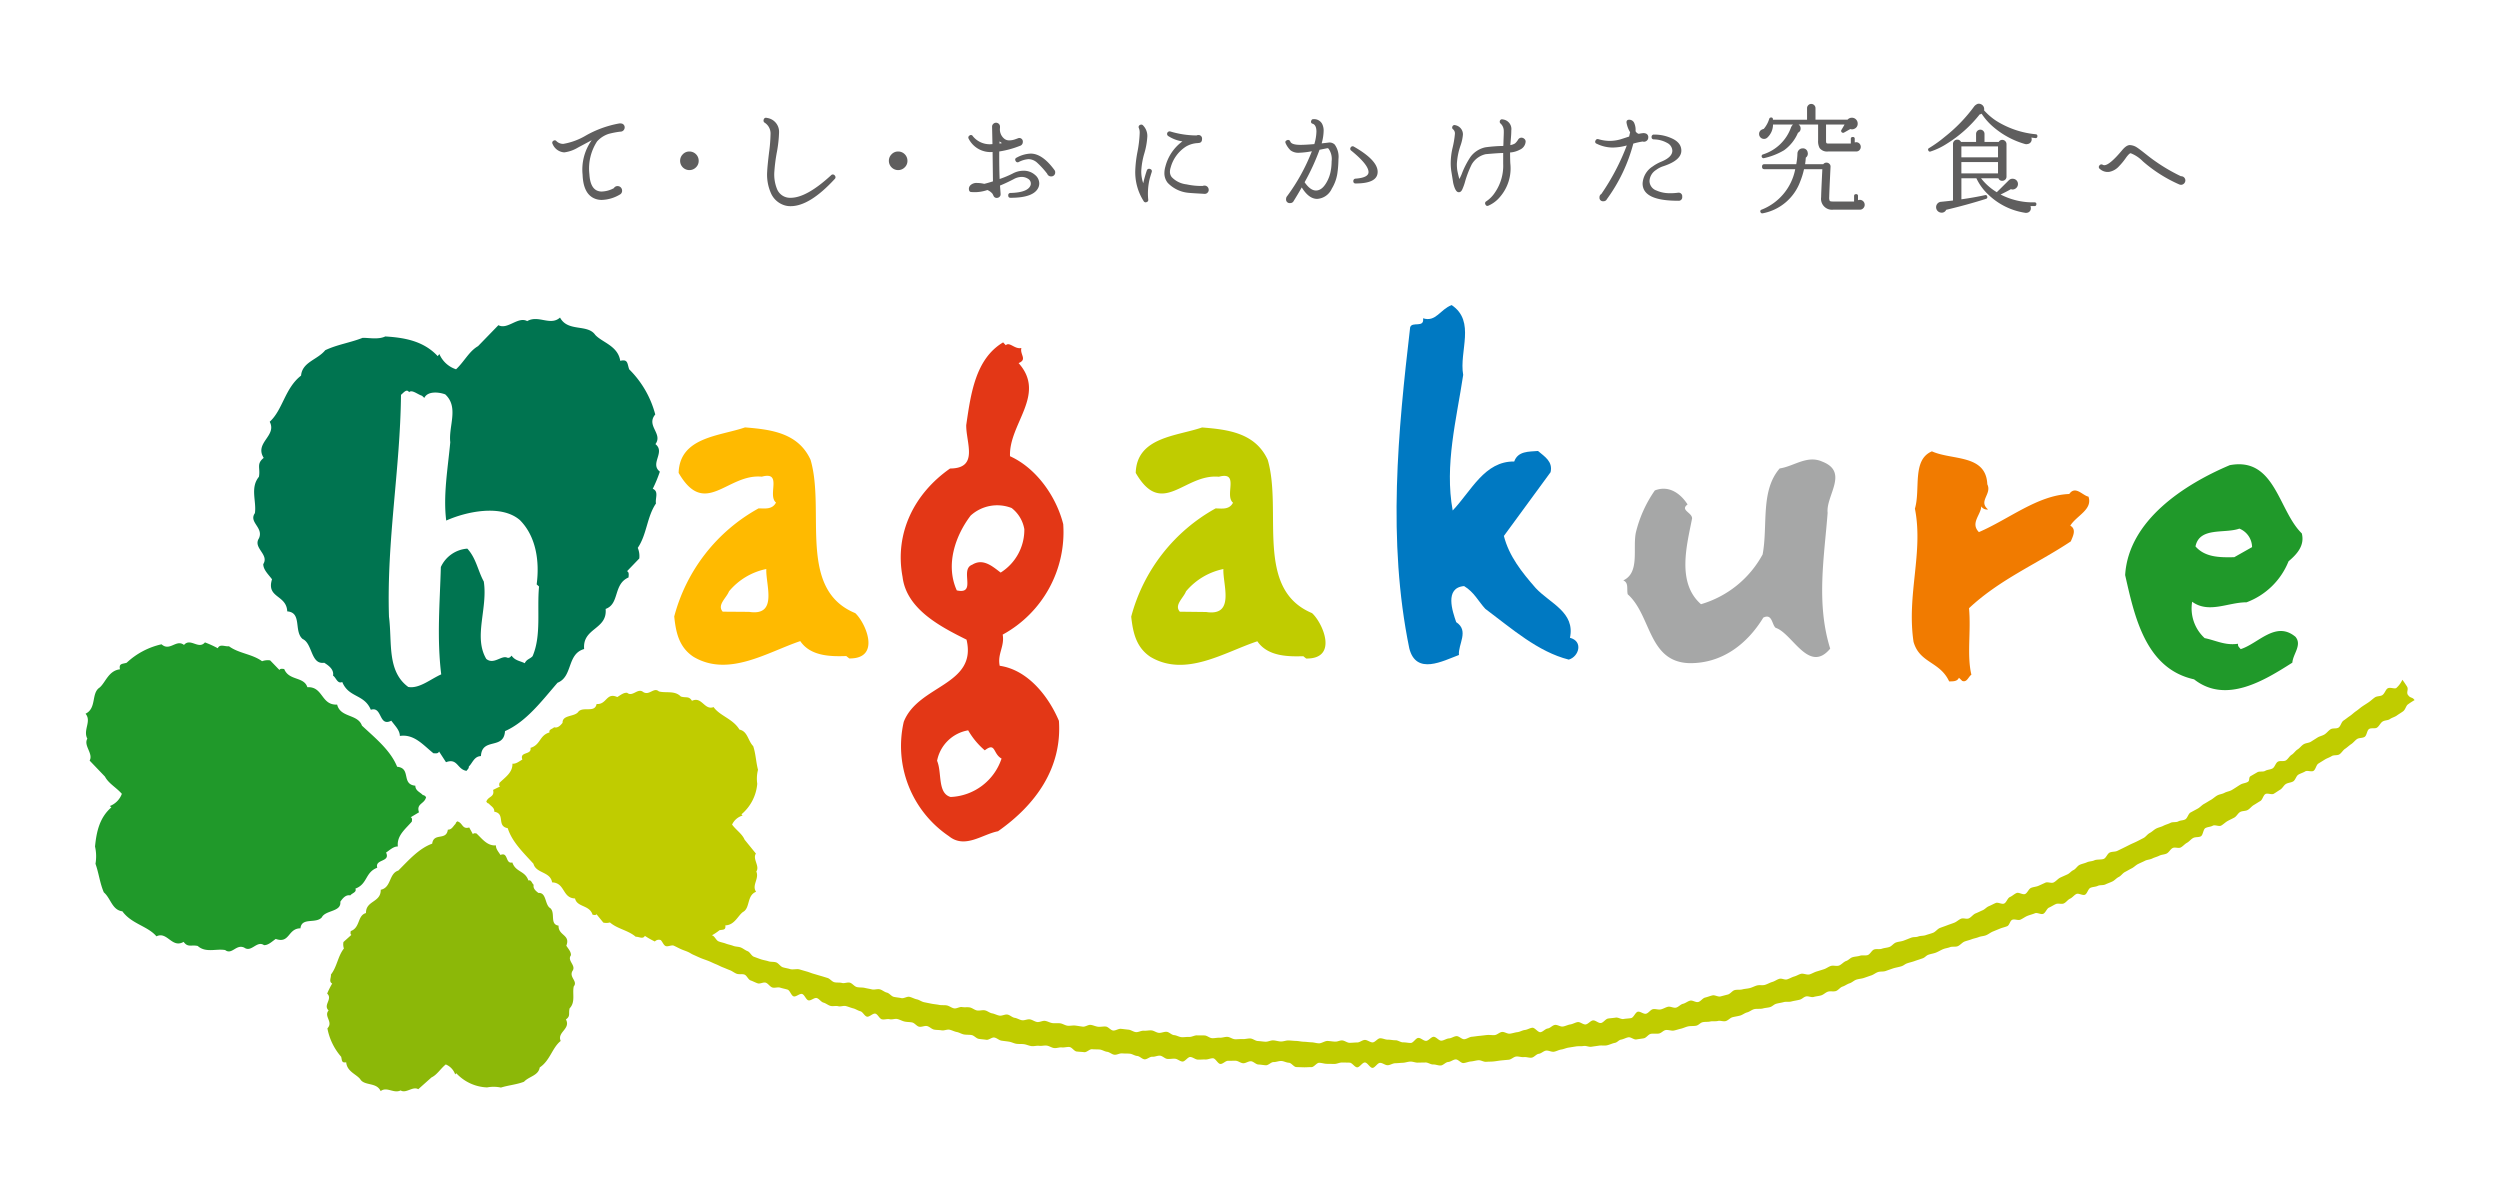 <svg xmlns="http://www.w3.org/2000/svg" xmlns:xlink="http://www.w3.org/1999/xlink" width="329.747" height="157.629" viewBox="0 0 329.747 157.629">
  <defs>
    <clipPath id="clip-path">
      <rect id="長方形_2275" data-name="長方形 2275" width="329.747" height="157.629" fill="none"/>
    </clipPath>
  </defs>
  <g id="グループ_2221" data-name="グループ 2221" clip-path="url(#clip-path)">
    <path id="パス_719" data-name="パス 719" d="M316.483,220.7a.555.555,0,0,1-.553.552H315.9a11.068,11.068,0,0,0-1.529.294,3.5,3.5,0,0,0-1.464.927l-.051.048a6.558,6.558,0,0,0-1.025,4.348q.1,1.677.927,2.117a1.455,1.455,0,0,0,.717.162,3.58,3.58,0,0,0,1.58-.44.554.554,0,0,1,.488-.276.572.572,0,0,1,.43.178.593.593,0,0,1,.171.425.55.55,0,0,1-.308.521,4.947,4.947,0,0,1-2.361.7,2.373,2.373,0,0,1-1.157-.276q-1.3-.7-1.384-3.046a6.662,6.662,0,0,1,1.205-4.557l-1.822.975a4.585,4.585,0,0,1-1.807.634,1.788,1.788,0,0,1-1.531-1.106.3.3,0,0,1,.131-.44.279.279,0,0,1,.374.064,1.268,1.268,0,0,0,.912.36,8.7,8.7,0,0,0,2.979-1.107,13.892,13.892,0,0,1,4.347-1.579.9.9,0,0,1,.456.032.52.52,0,0,1,.308.489Z" transform="translate(-234.09 -203.887)" fill="#5f5e5e"/>
    <path id="パス_720" data-name="パス 720" d="M330.275,225.988a1.165,1.165,0,0,1-.363.861,1.2,1.2,0,0,1-.869.358,1.218,1.218,0,0,1-1.217-1.219,1.2,1.2,0,0,1,.356-.867,1.166,1.166,0,0,1,.861-.366,1.222,1.222,0,0,1,1.232,1.233Z" transform="translate(-238.119 -204.772)" fill="#5f5e5e"/>
    <path id="パス_721" data-name="パス 721" d="M350.841,226.852a.314.314,0,0,1,0,.471q-3.3,3.584-5.812,3.582a2.639,2.639,0,0,1-1.107-.227,2.882,2.882,0,0,1-1.522-1.564,6.026,6.026,0,0,1-.463-2.784q.03-.714.242-2.474a21.038,21.038,0,0,0,.2-2.443,1.691,1.691,0,0,0-.764-1.513.316.316,0,0,1-.146-.375.31.31,0,0,1,.421-.262,1.844,1.844,0,0,1,1.614,1.89,16.8,16.8,0,0,1-.277,2.556,22.273,22.273,0,0,0-.341,2.59,5.118,5.118,0,0,0,.341,2.326,1.848,1.848,0,0,0,1.806,1.174q2.1,0,5.324-2.964a.31.31,0,0,1,.488.016Z" transform="translate(-240.746 -203.711)" fill="#5f5e5e"/>
    <path id="パス_722" data-name="パス 722" d="M364.387,225.988a1.162,1.162,0,0,1-.363.861,1.2,1.2,0,0,1-.868.358,1.221,1.221,0,0,1-1.218-1.219,1.189,1.189,0,0,1,.358-.867,1.161,1.161,0,0,1,.86-.366,1.222,1.222,0,0,1,1.231,1.233Z" transform="translate(-244.696 -204.772)" fill="#5f5e5e"/>
    <path id="パス_723" data-name="パス 723" d="M386.377,226.584a.5.5,0,0,1-.137.392.512.512,0,0,1-.383.162.554.554,0,0,1-.537-.358,10.76,10.76,0,0,0-1.32-1.45,1.731,1.731,0,0,0-1.122-.472,3.3,3.3,0,0,0-1.3.374.287.287,0,0,1-.423-.147.275.275,0,0,1,.13-.421,4.146,4.146,0,0,1,1.856-.538q1.546,0,3.125,2.148a.5.5,0,0,1,.115.31Zm-7.015-3.842a1.887,1.887,0,0,1-.181-.113l-.144-.113v.291c.118-.021.225-.042.325-.065Zm4.834,5.78q-.552,1.434-3.7,1.434c-.207,0-.309-.1-.309-.295a.289.289,0,0,1,.309-.342q2.3-.064,2.637-1.026a.659.659,0,0,0,.032-.211.724.724,0,0,0-.382-.643,1.542,1.542,0,0,0-.823-.236,2.2,2.2,0,0,0-1.057.294q-.929.486-1.807.847c.022.238.048.589.081,1.057v.065a.421.421,0,0,1-.138.357.515.515,0,0,1-.366.148.441.441,0,0,1-.423-.26c-.065-.142-.115-.238-.147-.294a1.753,1.753,0,0,0-.668-.488,5.091,5.091,0,0,1-2.181.261c-.174-.032-.259-.179-.259-.44a.681.681,0,0,1,.21-.457,1.178,1.178,0,0,1,.911-.291,3.807,3.807,0,0,1,.881.111h.048c.413-.107.787-.216,1.124-.325l-.049-3.874a3.229,3.229,0,0,1-3.159-1.757.3.3,0,0,1,.114-.408.28.28,0,0,1,.44.08,2.86,2.86,0,0,0,2.588,1.042l-.049-2.311a.484.484,0,0,1,.155-.35.5.5,0,0,1,.366-.154.515.515,0,0,1,.367.146.488.488,0,0,1,.155.375v.162a1.579,1.579,0,0,0,.618,1.465,1.023,1.023,0,0,0,.618.178,2.35,2.35,0,0,0,.8-.153c.281-.1.428-.156.438-.156a.469.469,0,0,1,.538.522.531.531,0,0,1-.408.52,12.46,12.46,0,0,1-2.7.732q-.016,2,.049,3.63a13.068,13.068,0,0,0,1.726-.724,2.991,2.991,0,0,1,1.4-.366,2.23,2.23,0,0,1,1.547.554,1.466,1.466,0,0,1,.554,1.123,1.35,1.35,0,0,1-.082.456Z" transform="translate(-247.2 -203.867)" fill="#5f5e5e"/>
    <path id="パス_724" data-name="パス 724" d="M411.889,228.955a.529.529,0,0,1-.163.389.481.481,0,0,1-.391.147H411.3q-1.792-.1-2.036-.131a4.335,4.335,0,0,1-2.784-1.317,2.012,2.012,0,0,1-.44-1.287,3.193,3.193,0,0,1,.131-.863,5.918,5.918,0,0,1,2.246-3.32,4.685,4.685,0,0,1-1.889-.718.336.336,0,0,1,.311-.586,12.2,12.2,0,0,0,3.434.521.555.555,0,0,1,.211-.051.462.462,0,0,1,.521.523c0,.326-.145.5-.439.519l-.146.017a3.364,3.364,0,0,0-1.532.457,4.749,4.749,0,0,0-2.017,2.751,1.9,1.9,0,0,0-.1.57,1.146,1.146,0,0,0,.228.7,3.168,3.168,0,0,0,1.954.963,9.152,9.152,0,0,0,2.148.211.563.563,0,0,1,.228-.048.553.553,0,0,1,.554.554Zm-7.522-2.33q-.1.293-.26.847a8.294,8.294,0,0,0-.2,2.767.286.286,0,0,1-.212.341.291.291,0,0,1-.391-.13,7.1,7.1,0,0,1-1.107-4,15.743,15.743,0,0,1,.293-2.506,15.741,15.741,0,0,0,.292-2.492,1.619,1.619,0,0,0-.1-.619.3.3,0,0,1,.162-.438.307.307,0,0,1,.375.064,1.986,1.986,0,0,1,.57,1.466,9.8,9.8,0,0,1-.4,2.246,9.887,9.887,0,0,0-.4,2.329,4.751,4.751,0,0,0,.261,1.594,15.453,15.453,0,0,1,.47-1.676.31.31,0,0,1,.441-.2.29.29,0,0,1,.2.407Z" transform="translate(-252.458 -203.924)" fill="#5f5e5e"/>
    <path id="パス_725" data-name="パス 725" d="M436,227.952a.274.274,0,0,1-.311-.309.3.3,0,0,1,.295-.326c1.138-.085,1.708-.374,1.708-.862q0-.977-2.28-2.832a.29.29,0,0,1-.081-.408.3.3,0,0,1,.441-.113q3.125,1.79,3.124,3.32t-2.9,1.53Zm-3.256-1.871a7.673,7.673,0,0,0,.081-1.057,2.341,2.341,0,0,0-.407-1.661.237.237,0,0,0-.147-.065l-1.04.211a29.319,29.319,0,0,1-1.969,4.281c.5.727,1,1.092,1.495,1.092q.782,0,1.383-1.044a4.635,4.635,0,0,0,.6-1.757Zm.879.211a5.475,5.475,0,0,1-.782,2.359,2.27,2.27,0,0,1-1.919,1.336q-1.109,0-2.037-1.515c-.368.653-.722,1.244-1.058,1.777a.493.493,0,0,1-.473.291.474.474,0,0,1-.536-.536.562.562,0,0,1,.147-.391,25.585,25.585,0,0,0,3.255-5.91,10.772,10.772,0,0,1-1.709.2,1.72,1.72,0,0,1-1.092-.31,2.912,2.912,0,0,1-.651-.926c-.1-.2-.038-.336.179-.423a.3.3,0,0,1,.425.178c.107.291.553.438,1.333.438.436,0,1.047-.032,1.84-.1a6.334,6.334,0,0,0,.275-1.643c0-.574-.161-.922-.488-1.041a.262.262,0,0,1-.193-.39.258.258,0,0,1,.295-.211,1.176,1.176,0,0,1,1.137.618,1.933,1.933,0,0,1,.2.927,6.466,6.466,0,0,1-.26,1.646l.864-.1a.975.975,0,0,1,.86.259,2.766,2.766,0,0,1,.491,1.92,14.746,14.746,0,0,1-.1,1.547Z" transform="translate(-257.185 -203.754)" fill="#5f5e5e"/>
    <path id="パス_726" data-name="パス 726" d="M463.622,222.455a1.245,1.245,0,0,1-.75,1.042,3.2,3.2,0,0,1-1.3.375c0,.576.01,1.058.032,1.449a5.75,5.75,0,0,1-1.35,4.394,4.142,4.142,0,0,1-1.546,1.173c-.185.078-.32.011-.408-.2a.291.291,0,0,1,.13-.375,4.077,4.077,0,0,0,1.171-1.2,6.236,6.236,0,0,0,1.061-3.761v-1.416l-.394.016c-.475.022-1.116.071-1.919.144a2.861,2.861,0,0,0-1.84,1.352,13.529,13.529,0,0,0-.863,2.23,6.841,6.841,0,0,1-.391,1.091q-.18.375-.489.342c-.283-.023-.515-.433-.7-1.237-.01-.077-.094-.586-.245-1.53a7.1,7.1,0,0,1-.08-1.077,9.226,9.226,0,0,1,.227-1.936,12.5,12.5,0,0,0,.327-1.905.721.721,0,0,0-.229-.6.281.281,0,0,1-.115-.341.3.3,0,0,1,.408-.211,1.229,1.229,0,0,1,.994,1.237,5.84,5.84,0,0,1-.326,1.467,8.9,8.9,0,0,0-.471,2.36,5.639,5.639,0,0,0,.048.863c.055.3.146.7.276,1.171a5.62,5.62,0,0,0,.391-.861,11.307,11.307,0,0,1,1.074-2.051,3.3,3.3,0,0,1,1.97-1.271,19.64,19.64,0,0,1,2.36-.179c.01-.032.022-.288.032-.764.032-.751.044-1.137.032-1.158a1.333,1.333,0,0,0-.408-1.024.3.3,0,0,1-.112-.326.293.293,0,0,1,.391-.227,1.276,1.276,0,0,1,1.124,1.448c0,.272-.017.6-.049.977l-.082.961a1.713,1.713,0,0,0,.62-.22,2.076,2.076,0,0,0,.406-.5l.031-.048a.521.521,0,0,1,.394-.212.587.587,0,0,1,.407.164.448.448,0,0,1,.161.373Z" transform="translate(-262.394 -203.759)" fill="#5f5e5e"/>
    <path id="パス_727" data-name="パス 727" d="M488.827,229.729a.46.46,0,0,1-.52.521h-.065q-4.644,0-4.639-2.28a2.839,2.839,0,0,1,1.333-2.246,5.449,5.449,0,0,1,1.109-.618q1.478-.6,1.48-1.45a1.2,1.2,0,0,0-.683-1.033,3.645,3.645,0,0,0-1.743-.464c-.217-.01-.32-.119-.311-.326a.292.292,0,0,1,.327-.31,5.483,5.483,0,0,1,2.246.457q1.352.571,1.352,1.661,0,1.269-2.363,2.051a3.238,3.238,0,0,0-.974.5,1.834,1.834,0,0,0-.862,1.45,1.347,1.347,0,0,0,.911,1.255,4.2,4.2,0,0,0,1.694.358,7.412,7.412,0,0,0,1.042-.05l.146-.016a.468.468,0,0,1,.52.537Zm-4.477-7.83a.529.529,0,0,1-.17.407.559.559,0,0,1-.4.162.475.475,0,0,1-.165-.031,9.924,9.924,0,0,0-1.238.275,21.741,21.741,0,0,1-3.482,7.326.48.48,0,0,1-.456.277.461.461,0,0,1-.521-.521.482.482,0,0,1,.245-.438,30.009,30.009,0,0,0,3.355-6.4,7.345,7.345,0,0,1-1.826.278,4.845,4.845,0,0,1-2.148-.506.27.27,0,0,1-.144-.422.289.289,0,0,1,.37-.178,5.481,5.481,0,0,0,1.5.228,5.313,5.313,0,0,0,1.4-.2c.38-.119.767-.245,1.156-.374l.131-.571a3.474,3.474,0,0,1-.455-1.155q-.1-.439.261-.489a.721.721,0,0,1,.765.505,2.191,2.191,0,0,1,.145.994.652.652,0,0,0,.425.358,4.274,4.274,0,0,1,.685-.1l.144.031a.5.5,0,0,1,.425.538Z" transform="translate(-266.946 -203.772)" fill="#5f5e5e"/>
    <path id="パス_728" data-name="パス 728" d="M518.059,230.283a.639.639,0,0,1-.2.465.567.567,0,0,1-.447.18h-3.482a1.444,1.444,0,0,1-1.616-1.648q0-.471.158-3.687h-2.417a9.957,9.957,0,0,1-.5,1.616,6.561,6.561,0,0,1-4.956,4.2.238.238,0,0,1-.283-.157.224.224,0,0,1,.155-.329,7.189,7.189,0,0,0,4.425-5.335h-4.064c-.209,0-.314-.109-.314-.329s.1-.328.314-.328h4.2a9.161,9.161,0,0,0,.157-1.43.687.687,0,0,1,.211-.463.658.658,0,0,1,.479-.195.62.62,0,0,1,.659.533.637.637,0,0,1-.251.69,7.514,7.514,0,0,1-.091.865h2.4a.513.513,0,0,1,.454-.206.543.543,0,0,1,.37.174.474.474,0,0,1,.134.376q-.172,3.5-.174,4a.951.951,0,0,0,.073.5c.046.052.206.079.476.079h2.73v-.723q0-.251.266-.25a.221.221,0,0,1,.251.25v.549a.606.606,0,0,1,.236-.048.646.646,0,0,1,.645.643Zm-.519-7.64a.619.619,0,0,1-.17.433.577.577,0,0,1-.425.179h-3.716a1.233,1.233,0,0,1-1.115-.455,1.9,1.9,0,0,1-.2-1v-2.1h-2.574a.6.6,0,0,1,.267.518.583.583,0,0,1-.346.563,5.458,5.458,0,0,1-1.835,2.309,8.967,8.967,0,0,1-2.683,1.049.256.256,0,0,1-.267-.186.247.247,0,0,1,.128-.3,5.751,5.751,0,0,0,3.749-3.609.2.2,0,0,0,.03-.047.68.68,0,0,1,.235-.3h-2.651a2.359,2.359,0,0,1-.735,1.71.627.627,0,0,1-.456.188.645.645,0,0,1-.644-.643.611.611,0,0,1,.3-.55,1.037,1.037,0,0,1,.313-.126,3.688,3.688,0,0,0,.723-1.333.247.247,0,0,1,.22-.172c.178-.011.265.066.265.235l.015.064h4.488v-1.523a.544.544,0,0,1,.164-.4.52.52,0,0,1,.384-.165.54.54,0,0,1,.4.165.548.548,0,0,1,.165.4v1.508H515.8a.739.739,0,0,1,.566-.253.729.729,0,0,1,.549.228.753.753,0,0,1,.22.54.707.707,0,0,1-.438.69.669.669,0,0,1-.534.031c-.22.127-.5.283-.833.471a.237.237,0,0,1-.234,0,.243.243,0,0,1-.1-.362c.074-.115.209-.35.41-.705H512.96v2.133c0,.2.027.311.078.337a.417.417,0,0,0,.19.039h3v-.611c0-.167.089-.252.266-.252a.223.223,0,0,1,.251.252v.47a.663.663,0,0,1,.2-.031.578.578,0,0,1,.425.181.611.611,0,0,1,.17.43Z" transform="translate(-272.108 -203.273)" fill="#5f5e5e"/>
    <path id="パス_729" data-name="パス 729" d="M540.968,226.137v-1.493h-4.833v1.493Zm0-2.117v-1.443h-4.833v1.443Zm5.053,6.179a.222.222,0,0,1-.251.251h-.52l.033.111a.654.654,0,0,1,.015.139.582.582,0,0,1-.5.63.655.655,0,0,1-.282,0,8.93,8.93,0,0,1-4.864-2.431,7.009,7.009,0,0,1-1.536-2.119h-1.978v2.775q1.664-.231,3.108-.548a.222.222,0,0,1,.3.19.226.226,0,0,1-.17.3q-2.527.8-5.242,1.442l-.045.078a.626.626,0,0,1-.566.3.722.722,0,0,1-.533-1.208.711.711,0,0,1,.487-.228c.2-.017.715-.071,1.553-.165v-7.466a.558.558,0,0,1,.564-.565.517.517,0,0,1,.487.3h1.993v-1.052a.564.564,0,0,1,.564-.565.523.523,0,0,1,.383.165.538.538,0,0,1,.164.4v1.052h1.883a.5.5,0,0,1,.456-.268.545.545,0,0,1,.4.165.553.553,0,0,1,.163.4v4.281a.531.531,0,0,1-.163.394.566.566,0,0,1-.4.157.5.5,0,0,1-.5-.331h-2.292a7.535,7.535,0,0,0,2.073,1.836l.015-.015q.408-.394,1.6-1.585l.064-.048a.638.638,0,0,1,.438-.125.686.686,0,0,1,.676.722.7.7,0,0,1-.227.495.72.72,0,0,1-.509.2,1.122,1.122,0,0,1-.191-.048c-.406.232-.862.467-1.363.708a9.3,9.3,0,0,0,4.472,1.034.222.222,0,0,1,.251.251Zm.141-8.942a.227.227,0,0,1-.284.221c-.114-.011-.287-.033-.517-.064l.015.031a.514.514,0,0,1,.032.174.611.611,0,0,1-.533.643.653.653,0,0,1-.348,0,11.077,11.077,0,0,1-4.076-2.166,8.226,8.226,0,0,1-1.648-1.836.569.569,0,0,1-.22.093h-.029a16.794,16.794,0,0,1-4.348,3.876,9.069,9.069,0,0,1-2.133,1.02.212.212,0,0,1-.283-.111.224.224,0,0,1,.093-.345,16.394,16.394,0,0,0,2.058-1.474,20.593,20.593,0,0,0,3.906-4.047,1.189,1.189,0,0,1,.454-.314.718.718,0,0,1,.526.111.676.676,0,0,1,.3.438.762.762,0,0,1,0,.314,8.258,8.258,0,0,0,1.6,1.38,11.9,11.9,0,0,0,5.21,1.773.224.224,0,0,1,.22.283Z" transform="translate(-277.432 -203.267)" fill="#5f5e5e"/>
    <path id="パス_730" data-name="パス 730" d="M571.055,228.379a.585.585,0,0,1-.57.57.912.912,0,0,1-.228-.048,18.692,18.692,0,0,1-4.8-3.045,4.537,4.537,0,0,0-1.613-1.074c-.119,0-.319.188-.6.568a8.483,8.483,0,0,1-.944,1.156,2.293,2.293,0,0,1-1.286.733,1.517,1.517,0,0,1-1.22-.375.3.3,0,0,1-.067-.472.313.313,0,0,1,.438-.082.435.435,0,0,0,.2.05q.7,0,2.345-1.97.569-.683,1.024-.682a1.815,1.815,0,0,1,.928.307q.293.18,1.2.9a23.367,23.367,0,0,0,4.608,2.9h.016a.555.555,0,0,1,.57.571Z" transform="translate(-282.81 -204.571)" fill="#5f5e5e"/>
    <path id="パス_731" data-name="パス 731" d="M579.007,284.348a2.669,2.669,0,0,1,1.675,2.441l-2.348,1.329c-1.922.044-3.854.025-5.115-1.421.528-2.608,3.865-1.651,5.788-2.349Zm.17,15.9c-.131-.213-.415-.35-.34-.714-1.7.266-2.983-.458-4.408-.741a5.318,5.318,0,0,1-1.648-4.8c2.192,1.6,4.761.065,7.171.076a9.552,9.552,0,0,0,5.541-5.408c1.153-.973,2.152-2.109,1.748-3.682-3.1-3.012-3.517-10.121-9.5-9-5.935,2.51-13.361,7.263-13.8,14.5,1.219,5.348,2.647,12.333,9.09,13.749,4.23,3.317,9.331.106,12.964-2.2.078-1.146,1.317-2.339.405-3.415-2.6-2.152-4.861.877-7.213,1.629Z" transform="translate(-283.637 -214.625)" fill="#20992a"/>
    <path id="パス_732" data-name="パス 732" d="M549.975,283.546c.892.488.321,1.465.083,2.079-4.412,2.942-9.381,5.014-13.428,8.817.286,3.024-.305,6.182.314,8.768-.41.277-.58,1.061-1.208.819l-.436-.417c-.241.54-.869.465-1.288.484-1.229-2.658-3.9-2.384-4.7-5.227-.919-6.223,1.326-11.774.182-17.562.764-2.553-.416-6.431,2.244-7.558,2.655,1.207,7.139.355,7.305,4.345.645,1.289-1.238,2.221.1,3.316a.87.87,0,0,1-.9-.408c-.031,1.122-1.479,2.209-.308,3.4,3.95-1.7,7.752-4.87,11.917-5.027.815-1.158,1.746.2,2.535.35.582,1.712-1.571,2.494-2.4,3.826Z" transform="translate(-276.919 -214.218)" fill="#f17b00"/>
    <path id="パス_733" data-name="パス 733" d="M509.236,300.024c-2.816,3.4-4.977-2.022-7.2-2.741-.508-.421-.436-1.933-1.626-1.346-2.118,3.474-5.424,6.045-9.72,6.007-5.483-.133-5.029-6.3-8.165-9.085-.159-.684.166-1.507-.584-1.83,2.2-1.023,1.229-4.176,1.654-6.29a16.431,16.431,0,0,1,2.507-5.575c1.928-.756,3.467.51,4.321,1.849-1.032.746.587,1.053.594,1.836-.68,3.5-2.066,8.473,1.173,11.32a13.585,13.585,0,0,0,8.13-6.565c.716-3.795-.322-8.381,2.249-11.342,1.873-.275,3.618-1.8,5.618-.9,3.559,1.377.456,4.48.707,6.757-.436,5.756-1.536,11.915.337,17.9Z" transform="translate(-267.832 -214.475)" fill="#a6a7a7"/>
    <path id="パス_734" data-name="パス 734" d="M370.455,315.906c-1.76-.484-1.118-3.225-1.787-4.771a5.047,5.047,0,0,1,4.1-4.021,10.013,10.013,0,0,0,2.193,2.64c1.466-1.137,1.058.467,2.213,1.082a7.4,7.4,0,0,1-6.722,5.069Zm.813-27.249c-1.518-3.352-.207-7.187,1.825-9.864a5.2,5.2,0,0,1,5.411-1,4.494,4.494,0,0,1,1.673,2.786,6.659,6.659,0,0,1-3.121,5.728c-1.062-.8-2.313-1.937-3.754-1.036-1.711.621.668,3.986-2.033,3.387Zm5.661,9.944c-.329-1.567.668-2.549.394-4.112a15.4,15.4,0,0,0,7.985-14.567c-.891-3.565-3.482-7.361-7.018-8.962-.183-4.266,4.846-8.127,1.13-12.284,1.19-.482.143-1.129.369-1.994-.861.211-1.56-.859-2.055-.362l-.355-.375c-3.646,2.171-4.265,6.781-4.865,10.911-.037,2.33,1.7,5.705-2.133,5.726-4.714,3.291-7.345,8.523-6.266,14.29.517,4.277,5.046,6.593,8.439,8.282,1.439,6.047-6.389,5.964-8.284,10.849a14.342,14.342,0,0,0,5.947,15.063c2.117,1.728,4.406-.238,6.487-.64,5-3.5,8.462-8.368,8.036-14.56-1.384-3.284-4.135-6.736-7.811-7.265Z" transform="translate(-245.069 -210.785)" fill="#e33716"/>
    <path id="パス_735" data-name="パス 735" d="M336.74,294.167l-3.482-.025c-.781-.879.5-1.813.826-2.676a8.645,8.645,0,0,1,4.926-2.952c-.107,2.053,1.587,6.249-2.27,5.653Zm13.982.159c-7.64-3.157-3.905-13.477-5.876-20.215-1.627-3.563-5.24-4-8.646-4.275-3.327,1.154-8.616,1.255-8.756,6,3.489,6.034,6.408.063,10.972.5,2.784-.758.691,2.447,1.872,3.415-.5.943-1.438.772-2.3.765a22.987,22.987,0,0,0-11.125,14.259c.207,1.979.576,4.039,2.556,5.329,4.615,2.723,9.711-.611,14.07-2.08,1.392,2.08,4.237,2.028,6.063,1.972l.4.316c4.248.05,2.165-4.715.774-5.99Z" transform="translate(-237.933 -213.463)" fill="#ffba00"/>
    <path id="パス_736" data-name="パス 736" d="M411.419,294.188l-3.467-.039c-.791-.872.483-1.815.811-2.684a8.736,8.736,0,0,1,4.931-2.946c-.093,2.049,1.589,6.262-2.276,5.669Zm13.974.15c-7.624-3.175-3.889-13.476-5.851-20.217-1.643-3.566-5.25-4-8.661-4.274-3.335,1.155-8.615,1.255-8.75,5.992,3.485,6.037,6.4.071,10.966.51,2.791-.76.693,2.461,1.866,3.423-.484.936-1.417.771-2.293.75A23.069,23.069,0,0,0,401.535,294.8c.22,1.968.589,4.019,2.55,5.314,4.626,2.736,9.715-.613,14.089-2.064,1.394,2.064,4.233,2.018,6.058,1.971l.386.306c4.277.049,2.18-4.712.775-5.985Z" transform="translate(-252.33 -213.466)" fill="#c0cc00"/>
    <path id="パス_737" data-name="パス 737" d="M467.611,296.614c-4.07-1.029-7.478-4.057-11.013-6.7-.906-.97-1.469-2.206-2.8-3-2.619.222-1.519,3.364-1.041,4.756,1.743,1.137.234,2.907.362,4.333-2.109.78-5.649,2.719-6.551-.884-2.911-14.223-1.47-28.719.114-42.325.231-.844,1.9.141,1.706-1.2,1.7.532,2.234-1.161,3.771-1.744,3.2,2.149.961,6.1,1.521,9.21-.881,5.868-2.481,11.878-1.386,17.885,2.484-2.613,4.2-6.513,8.117-6.463.492-1.392,1.921-1.288,3.135-1.389.891.751,1.982,1.4,1.66,2.8l-6.159,8.409c.676,2.657,2.355,4.771,4.2,6.878,1.9,2.033,5.223,3.18,4.515,6.556,1.774.456,1.19,2.468-.14,2.873Z" transform="translate(-260.687 -209.611)" fill="#0079c2"/>
    <g id="グループ_2216" data-name="グループ 2216">
      <g id="グループ_2215" data-name="グループ 2215" clip-path="url(#clip-path)">
        <path id="パス_738" data-name="パス 738" d="M302.123,358.851c-.187.691.154,1.036-.492,1.481.673,1.267-1.205,1.669-.69,2.844-1.11.867-1.4,2.585-2.767,3.49-.175,1.088-1.4,1.165-2.072,1.886-.978.381-2.046.455-3.044.768a4.617,4.617,0,0,0-1.824-.019,5.842,5.842,0,0,1-4.066-1.873l-.147.157a2.19,2.19,0,0,0-1.239-1.315c-.709.575-1.137,1.359-1.887,1.717l-1.744,1.554c-.7-.446-1.614.612-2.321.155-.923.457-1.818-.545-2.636.093-.537-1.215-2.15-.651-2.7-1.584-.512-.647-1.752-1.007-1.844-2.219-.653.119-.54-.3-.667-.729a7.912,7.912,0,0,1-1.813-3.747c.822-.848-.521-1.573.159-2.363-.769-.708.583-1.514-.191-2.223a10.679,10.679,0,0,1,.665-1.324c-.482-.251-.125-.763-.167-1.189.81-1.028.9-2.4,1.71-3.433a1.723,1.723,0,0,1-.06-.856l1.051-.943c-.176-.086-.111-.332-.087-.5,1.278-.458.849-2.056,2.009-2.377-.03-1.676,1.971-1.359,1.948-3.073,1.417-.29,1.048-2.135,2.315-2.531,1.4-1.4,2.727-2.92,4.47-3.55.205-1.515,1.867-.334,2.064-1.849.546.022.708-.5,1.027-.763,0-.172.137-.231.207-.329.752.174.624,1.087,1.585.808l.493.894c.09-.2.336-.116.461-.108.762.706,1.411,1.66,2.573,1.577-.031.459.334.844.594,1.263,1.061-.448.613,1.219,1.568.989.44,1.306,1.684,1.066,2.116,2.38.4-.144.465.4.7.564-.136.518.366.879.626,1.078,1.1-.086.807,1.6,1.584,2.02.677.66-.121,2.12,1.069,2.288-.043,1.347,1.607,1.178,1.024,2.649.268.421.639.8.609,1.263-.552.735.75,1.342.192,2.077-.455.844.75,1.336.177,2.033-.207.941.248,2.053-.53,2.874Z" transform="translate(-226.986 -225.872)" fill="#8cb808"/>
      </g>
    </g>
    <g id="グループ_2218" data-name="グループ 2218">
      <g id="グループ_2217" data-name="グループ 2217" clip-path="url(#clip-path)">
        <path id="パス_739" data-name="パス 739" d="M549.632,313.113c-.287-.431.125-.747-.16-1.179s-.285-.448-.592-.861a3.287,3.287,0,0,1-.8,1.087c-.233.167-.846-.165-1.171.067-.249.179-.36.65-.665.865-.262.184-.706.106-1,.314-.267.184-.517.431-.811.632-.27.186-.563.364-.856.563-.271.186-.525.424-.82.622-.274.184-.518.44-.813.636-.275.183-.542.408-.832.6s-.359.731-.655.923c-.279.183-.755.035-1.048.223s-.5.488-.793.675-.643.231-.937.418l-.861.545c-.284.179-.68.162-.973.345s-.5.5-.79.676-.486.525-.779.7-.467.563-.76.743-.764,0-1.061.174-.394.7-.689.879-.683.151-.976.326-.752.016-1.047.189-.584.337-.881.51-.072.587-.37.758-.665.178-.96.35-.866.561-1.165.731-.653.2-.953.364-.662.182-.961.35-.546.421-.845.587-.576.355-.877.517-.534.454-.831.617l-.962.522c-.3.16-.4.749-.7.908s-.617.107-.915.267-.728.034-1.032.192-.639.229-.94.387-.644.211-.946.367-.55.428-.851.584-.517.508-.819.662-.6.313-.908.465-.618.274-.922.427-.6.305-.911.455-.409.2-.714.347-.7.076-1.008.225-.451.672-.757.82-.951.052-1.258.2-.681.121-.989.263-.649.191-.958.337-.506.546-.815.689-.492.427-.8.568-.615.275-.924.416-.59.511-.9.651-.768-.114-1.078.027-.614.284-.923.419-.669.135-.978.274-.467.663-.776.8-.818-.259-1.128-.128-.567.4-.88.532-.45.726-.762.857-.791-.207-1.1-.078-.606.3-.92.43-.5.4-.815.533-.609.289-.926.414-.593.534-.907.659-.694-.086-1.008.04-.571.4-.89.526-.676.238-.992.361-.592.21-.908.333-.586.513-.9.634-.646.2-.962.312-.689.066-1,.182-.592.034-.911.151-.718.287-1.036.4-.664.122-.984.236-.557.482-.875.594-.668.118-.986.23-.706-.01-1.024.1-.518.624-.839.734-.707-.017-1.027.089-.671.1-.99.2-.515.39-.837.495-.632.5-.954.607-.727-.055-1.051.044-.593.33-.914.432-.643.206-.964.3-.624.289-.948.387-.815-.17-1.14-.074-.546.257-.871.349-.623.287-.949.381-.686-.169-1.011-.076-.613.324-.936.415-.662.3-.986.39-.693-.016-1.017.07-.628.262-.956.347-.668.09-.992.175-.684.008-1.01.093-.579.505-.9.584-.649.173-.976.253-.73-.217-1.059-.138-.64.21-.966.287-.582.509-.911.587-.734-.258-1.062-.182-.617.344-.945.417-.6.436-.928.507-.719-.187-1.049-.116-.629.282-.959.35-.7-.1-1.028-.031-.588.532-.919.6-.739-.33-1.069-.267-.552.776-.882.84-.671.061-1,.121-.718-.241-1.049-.182-.666.068-1,.123-.6.53-.934.587-.735-.395-1.066-.342-.613.478-.946.53-.724-.359-1.057-.308-.644.261-.974.309-.65.229-.983.277-.706-.257-1.04-.214-.624.427-.957.471-.626.444-.961.487-.74-.624-1.074-.585-.647.258-.982.295-.648.25-.981.287-.66.164-1,.2-.7-.26-1.031-.227-.64.387-.974.414-.676-.04-1.011-.009-.667.083-1,.111-.668.093-1,.119-.655.3-.989.324-.7-.429-1.035-.407-.659.279-.993.3-.66.278-.994.3-.7-.53-1.032-.512-.65.52-.985.536-.687-.4-1.023-.39-.651.655-.989.664-.676-.086-1.011-.076-.678-.285-1.016-.279-.671-.082-1.008-.076-.675-.19-1.011-.186-.667.542-1,.546-.676-.326-1.013-.326-.673.335-1.007.335-.675.048-1.011.046-.67-.313-1.006-.315-.538.161-.873.159-.711-.084-1.047-.089-.775.318-1.109.312-.672-.127-1.006-.135-.673-.068-1.009-.074-.672-.1-1.006-.107-.672-.054-1.007-.063-.676.149-1.011.138-.67-.138-1.007-.149-.676.191-1.012.179-.671-.078-1.007-.091-.662-.322-1-.337-.678.1-1.011.081-.675.034-1.011.019-.661-.293-.995-.311-.68.131-1.014.112-.676.079-1.011.06-.644-.338-.979-.358-.672.006-1-.013-.7.225-1.036.207-.677.054-1.011.03-.659-.245-.992-.269-.648-.416-.982-.439-.683.166-1.017.14-.654-.3-.987-.324-.678.069-1.01.042-.692.212-1.025.185-.651-.291-.984-.323-.668-.08-1-.112-.7.257-1.029.224-.633-.492-.965-.524-.681.061-1.012.027-.655-.209-.986-.248-.7.275-1.035.235-.665-.106-1-.145-.681.06-1.014.02-.648-.277-.978-.317-.679.015-1.011-.027-.648-.248-.978-.294-.7.194-1.032.15-.642-.3-.972-.35-.7.165-1.029.117-.644-.272-.974-.32-.629-.378-.959-.43-.708.194-1.039.141-.65-.243-.982-.3-.631-.341-.963-.4-.692.076-1.024.017-.63-.342-.96-.4-.686.01-1.015-.048-.722.236-1.051.173-.631-.327-.961-.39-.683,0-1.011-.069-.671-.089-1-.155l-.991-.2c-.33-.07-.63-.313-.958-.379s-.64-.258-.965-.329-.734.243-1.061.171-.671-.092-1-.166-.591-.489-.918-.562-.616-.359-.942-.434-.707.089-1.032.01-.632-.123-.956-.2-.719-.027-1.043-.111-.583-.487-.906-.574-.721.124-1.045.036-.69-.015-1.013-.1-.581-.472-.9-.563-.522-.164-.842-.254-.669-.2-.99-.291-.55-.2-.871-.292-.669-.191-.987-.288-.9.065-1.224-.038-.664-.141-.982-.245-.552-.532-.869-.64-.693-.04-1.009-.147-.663-.148-.979-.254-.64-.233-.955-.346-.515-.62-.829-.735-.592-.369-.9-.487-.682-.09-.993-.213-.658-.174-.969-.295-.66-.171-.97-.3-.49-.647-.8-.774a.343.343,0,0,0-.084-.015,7.007,7.007,0,0,0,1.016-.68c.442-.1.861.028.77-.639,1.233-.04,1.653-1.28,2.332-1.769.97-.515.472-2.175,1.728-2.665-.609-.857.445-1.719.027-2.673.5-.693-.533-1.667-.05-2.362l-1.493-1.836c-.329-.776-1.1-1.246-1.652-1.99a2.21,2.21,0,0,1,1.387-1.193l-.152-.159a5.89,5.89,0,0,0,2.084-4.032,4.756,4.756,0,0,1,.1-1.844c-.269-1.024-.294-2.113-.634-3.119-.7-.713-.722-1.956-1.814-2.182-.856-1.43-2.584-1.8-3.41-2.969-1.214.468-1.538-1.451-2.851-.827-.419-.674-.787-.347-1.475-.569-.8-.826-1.945-.417-2.887-.669-.679-.61-1.238.588-2.067.082-.722-.595-1.4.694-2.117.1-.459-.055-.87.3-1.306.559-1.464-.658-1.367,1.017-2.729.918-.228,1.195-1.666.319-2.371.973-.462.769-2.152.394-2.117,1.51-.211.258-.6.745-1.12.585-.182.23-.731.266-.6.683-1.349.374-1.162,1.644-2.509,2.032.19.978-1.48.45-1.073,1.543-.437.245-.845.6-1.308.543.034,1.179-.964,1.791-1.712,2.535-.015.123-.115.37.084.47l-.927.456c.241.99-.68.818-.893,1.57.1.076.15.22.327.227.248.334.769.524.723,1.077,1.528.266.254,1.9,1.779,2.176.559,1.793,2.039,3.205,3.39,4.689.345,1.3,2.227,1.013,2.46,2.457,1.739.06,1.322,2.071,3.025,2.121.269,1.187,1.909.827,2.31,2.142.176.032.424.111.516-.068l.907,1.112a1.751,1.751,0,0,0,.87-.021c1,.869,2.4,1.022,3.4,1.89.435-.023.936.362,1.209-.118a10.535,10.535,0,0,0,1.315.74.712.712,0,0,1,.774-.186c.228.207.364.654.635.781.3.145.794-.182,1.105-.037s.594.3.906.442.622.233.934.37.408.245.72.381.609.28.923.414.8.291,1.12.421.607.282.924.406.6.292.919.414.616.258.933.377.585.356.9.473.7-.006,1.019.107.493.657.813.77.614.277.935.386.751-.192,1.071-.083.543.529.864.631.715-.083,1.039.022.645.157.968.258.477.792.8.891.8-.412,1.122-.314.5.743.822.836.785-.391,1.109-.3.557.512.881.6.6.343.926.433.69-.042,1.017.044.7-.1,1.028-.017.628.22.955.3.614.3.941.38.546.636.87.714.776-.472,1.105-.4.54.674.868.749.7-.085,1.022-.01.7-.1,1.023-.026.627.262.956.334.666.049.995.119.588.491.916.56.7-.152,1.031-.088.606.4.936.467.669.038,1,.1.7-.149,1.027-.087.634.247.964.305.632.27.962.327.672.019,1,.077.608.442.938.5.666.069,1,.124.722-.351,1.053-.3.622.366.953.415.663.082.993.133.643.23.974.279.672.007,1,.054.647.205.979.25.682-.077,1.013-.036.679-.071,1.011-.027.64.282.974.322.683-.122,1.016-.084.679-.092,1.011-.052.611.557.944.592.664.048,1,.086.706-.424,1.038-.39.665.01,1,.042.644.262.975.3.638.355.97.387.684-.207,1.018-.178.666.009,1,.039.647.274.98.3.637.414.97.442.693-.362,1.028-.337.678-.169,1.011-.143.64.4.976.429.67-.052,1.005-.026.647.35.981.372.7-.618,1.036-.6.65.326.984.344.671-.031,1.006-.014.675-.18,1.011-.161.631.733.965.749.685-.433,1.019-.417.665-.022,1-.007.654.315.989.329.676-.276,1.011-.264.654.416.988.429.666.086,1,.1.679-.43,1.016-.421.672-.155,1.006-.143.664.221,1,.232.653.564.987.572.666.023,1,.03.668-.03,1-.023.676-.576,1.013-.572.668.132,1,.137.668.01,1,.015.672-.191,1.009-.189.669.012,1.006.018.668.619,1,.619.673-.641,1.013-.641.67.715,1,.714.662-.66,1-.664.67.316,1,.313.664-.256,1-.262.665-.048,1-.06.66-.146.994-.158.669.152,1,.139.668-.007,1-.02.677.277,1.009.262.677.156,1.007.134.647-.444.978-.463.65-.317.982-.339.7.506,1.028.482.656-.186.99-.212.659-.136.99-.161.684.234,1.017.207.668-.016,1-.05.664-.1.994-.133.668-.06,1-.094.636-.383.968-.419.681.109,1.013.072.683.115,1.015.078.622-.471.954-.511.628-.378.959-.421.694.193,1.023.149.644-.245.974-.291.647-.206.978-.254.656-.107.985-.157.675,0,1-.056.694.153,1.023.1.662-.09.99-.144.68.021,1.008-.034.772-.276,1.1-.335.481-.368.81-.425.637-.249.964-.308.733.342,1.058.283.664-.09.99-.153.59-.521.918-.587.753.023,1.081-.044.538-.384.863-.452.776.129,1.1.061.575-.165.9-.237.635-.235.962-.308.776-.023,1.1-.1.5-.378.828-.453.679-.017,1-.094.681.01,1.006-.071.7.1,1.026.019.594-.436.917-.516.657-.125.98-.21.61-.34.932-.422.606-.341.93-.427.827,0,1.149-.09.605-.088.93-.175.517-.358.841-.449.655-.126.974-.216.69.007,1.016-.083.8-.149,1.118-.241.463-.32.782-.416.73.153,1.05.057.664-.111.983-.207.589-.4.909-.494.7.028,1.024-.074.563-.49.88-.588.6-.332.927-.433.588-.385.907-.488.665-.115.982-.22.653-.228.973-.333.575-.339.894-.445.691-.027,1.005-.139.634-.223.95-.333.844-.192,1.157-.3.421-.272.735-.382.647-.176.961-.291.78-.258,1.092-.372.435-.354.747-.467.655-.154.968-.271.7-.363,1.016-.482.547-.126.86-.245.7-.006,1.016-.126.6-.5.912-.617.59-.168.9-.289.652-.17.961-.295.667-.121.978-.248.583-.362.892-.488.622-.255.932-.383.647-.194.956-.32.362-.718.672-.848.761.119,1.069-.013.586-.356.894-.487.718-.224,1.026-.358.793.206,1.1.069.456-.686.76-.819.592-.329.9-.465.743.055,1.049-.082.528-.5.832-.634.532-.476.832-.614.819.237,1.122.1.415-.766.717-.907.675-.117.975-.26.706-.047,1.005-.19.625-.247.926-.393.538-.448.84-.594.517-.5.814-.652.587-.333.886-.48.546-.424.846-.573.613-.278.909-.429.668-.149.964-.3.637-.222.934-.373.676-.136.974-.289.481-.564.777-.719.774.079,1.068-.075.53-.458.824-.616.522-.475.817-.633.715-.063,1.011-.221.309-.923.6-1.084.676-.152.971-.315.819.146,1.111-.017.544-.429.836-.594.605-.3.9-.463.474-.567.764-.733.706-.1,1-.268.513-.485.8-.651.574-.361.867-.532.375-.743.663-.914.823.127,1.111-.043.568-.375.855-.545.463-.575.747-.746.675-.168.959-.34.391-.709.672-.882.626-.259.909-.433.82.1,1.1-.076.35-.774.631-.953.575-.357.856-.534.626-.272.9-.452.747-.055,1.026-.236.47-.551.747-.731.533-.437.81-.618.5-.493.775-.674.727-.1,1-.287c.288-.193.3-.841.568-1.023.291-.2.79-.01,1.061-.195.29-.2.444-.6.712-.783.293-.2.714-.151.976-.333.3-.207.645-.279.9-.461.3-.215.592-.383.838-.561.32-.228.4-.736.624-.9a9.166,9.166,0,0,1,.9-.584c-.275-.438-.555-.227-.839-.656Z" transform="translate(-232.009 -221.413)" fill="#c0cc00"/>
      </g>
    </g>
    <rect id="長方形_2273" data-name="長方形 2273" width="329.747" height="157.629" fill="none"/>
    <g id="グループ_2220" data-name="グループ 2220">
      <g id="グループ_2219" data-name="グループ 2219" clip-path="url(#clip-path)">
        <path id="パス_740" data-name="パス 740" d="M245.479,345.01c-.869-.2-1.289.243-1.87-.543-1.552.9-2.143-1.427-3.586-.731-1.133-1.35-3.293-1.635-4.491-3.3-1.363-.167-1.516-1.7-2.447-2.5-.521-1.2-.661-2.537-1.1-3.765a5.835,5.835,0,0,0-.061-2.278c.189-1.934.587-3.808,2.154-5.167l-.2-.175a2.737,2.737,0,0,0,1.584-1.61c-.754-.856-1.748-1.357-2.231-2.276l-2.02-2.11c.523-.9-.841-1.987-.3-2.89-.61-1.135.6-2.3-.238-3.291,1.5-.725.716-2.716,1.856-3.451.785-.666,1.175-2.237,2.686-2.406-.179-.81.35-.687.882-.865a9.881,9.881,0,0,1,4.6-2.435c1.1.988,1.941-.722,2.962.088.847-.993,1.918.661,2.764-.338a13.319,13.319,0,0,1,1.69.771c.288-.614.941-.191,1.476-.262,1.319.964,3.046,1.01,4.365,1.974a2.2,2.2,0,0,1,1.068-.111l1.227,1.27c.1-.223.408-.153.628-.131.623,1.575,2.6.967,3.055,2.4,2.1-.115,1.79,2.4,3.928,2.292.432,1.759,2.717,1.212,3.271,2.778,1.81,1.685,3.772,3.27,4.64,5.42,1.9.186.5,2.319,2.4,2.5,0,.679.66.859,1,1.246.214-.01.294.161.421.243-.184.948-1.333.831-.938,2.019l-1.093.655c.254.1.157.415.151.571-.844.986-2.008,1.841-1.846,3.285-.577-.016-1.045.456-1.555.8.61,1.3-1.5.823-1.162,2-1.614.605-1.258,2.152-2.879,2.751.2.5-.474.6-.672.9-.652-.146-1.084.5-1.32.832.16,1.369-1.956,1.081-2.447,2.071-.8.875-2.652-.056-2.812,1.438-1.684.011-1.393,2.062-3.26,1.4-.511.354-.978.837-1.547.819-.946-.653-1.647,1-2.59.336-1.072-.534-1.635,1-2.53.312-1.185-.214-2.552.407-3.615-.533Z" transform="translate(-219.39 -220.236)" fill="#20992a"/>
      </g>
    </g>
    <path id="パス_741" data-name="パス 741" d="M294.927,296.543c-.321.374-.789.388-1.038.939-.6-.307-1.292-.337-1.736-1-.115.114-.27.365-.576.269-.75-.366-1.771.972-2.763.165-1.722-2.9.222-6.656-.33-10.212-.774-1.4-1-3.067-2.17-4.336a4.164,4.164,0,0,0-3.494,2.426c-.125,4.688-.542,9.282.05,14.159-1.4.609-2.881,1.917-4.347,1.659-2.849-2.086-2.105-5.938-2.544-9.268-.318-10.048,1.485-19.413,1.585-29.264.32-.248.742-.857,1.068-.349.378-.375,1.111.287,1.707.474l.3.283c.467-.961,1.99-.756,2.757-.469,1.84,1.682.419,4.206.668,6.316-.32,3.44-.954,7-.534,10.329,2.656-1.194,7.286-2.178,9.723-.056,2.16,2.178,2.6,5.493,2.206,8.475l.314.279c-.291,3.075.321,6.449-.847,9.181Zm15.842-22.065a17.987,17.987,0,0,0,.938-2.266c-1.363-1.069.767-2.56-.584-3.63,1.024-1.387-1.275-2.414-.023-3.912a13.05,13.05,0,0,0-3.435-5.951c-.262-.692-.125-1.4-1.183-1.12-.3-1.985-2.387-2.425-3.3-3.428-1.024-1.471-3.612-.344-4.642-2.283-1.27,1.151-2.863-.388-4.328.471-1.218-.668-2.591,1.183-3.8.535l-2.686,2.765c-1.188.682-1.8,2.019-2.9,3.053a3.609,3.609,0,0,1-2.2-2.012l-.22.275c-1.871-2-4.361-2.439-6.919-2.594-.929.455-2.318.144-3.005.19-1.6.633-3.355.881-4.915,1.627-1.019,1.268-3.028,1.543-3.184,3.348-2.141,1.661-2.412,4.524-4.136,6.086.989,1.869-2.054,2.759-.792,4.766-1.01.806-.408,1.338-.632,2.494-1.183,1.447-.3,3.222-.528,4.793-.86,1.212,1.184,1.885.532,3.323-.827,1.279,1.388,2.122.57,3.4.006.755.665,1.346,1.155,2-.781,2.5,1.908,2.016,2.008,4.236,1.977.14.837,2.632,2.03,3.641,1.33.6,1.049,3.406,2.848,3.133.455.293,1.324.83,1.162,1.7.4.247.57,1.128,1.215.84.869,2.11,2.89,1.565,3.77,3.665,1.544-.5,1.01,2.3,2.7,1.438.475.659,1.123,1.253,1.129,2.012,1.9-.281,3.08,1.212,4.424,2.281.205,0,.621.112.745-.231l.917,1.412c1.551-.576,1.451.944,2.708,1.145.1-.176.324-.287.3-.571.495-.467.7-1.35,1.6-1.379.143-2.519,3.021-.775,3.175-3.293,2.8-1.249,4.792-3.91,6.929-6.382,2.039-.8,1.21-3.791,3.509-4.447-.244-2.82,3.086-2.535,2.834-5.29,1.871-.666.974-3.252,3.022-4.152.019-.287.1-.706-.2-.821l1.617-1.68a2.826,2.826,0,0,0-.2-1.4c1.211-1.787,1.191-4.068,2.4-5.854-.121-.7.406-1.585-.417-1.936Z" transform="translate(-224.673 -210.003)" fill="#007450"/>
  </g>
</svg>
